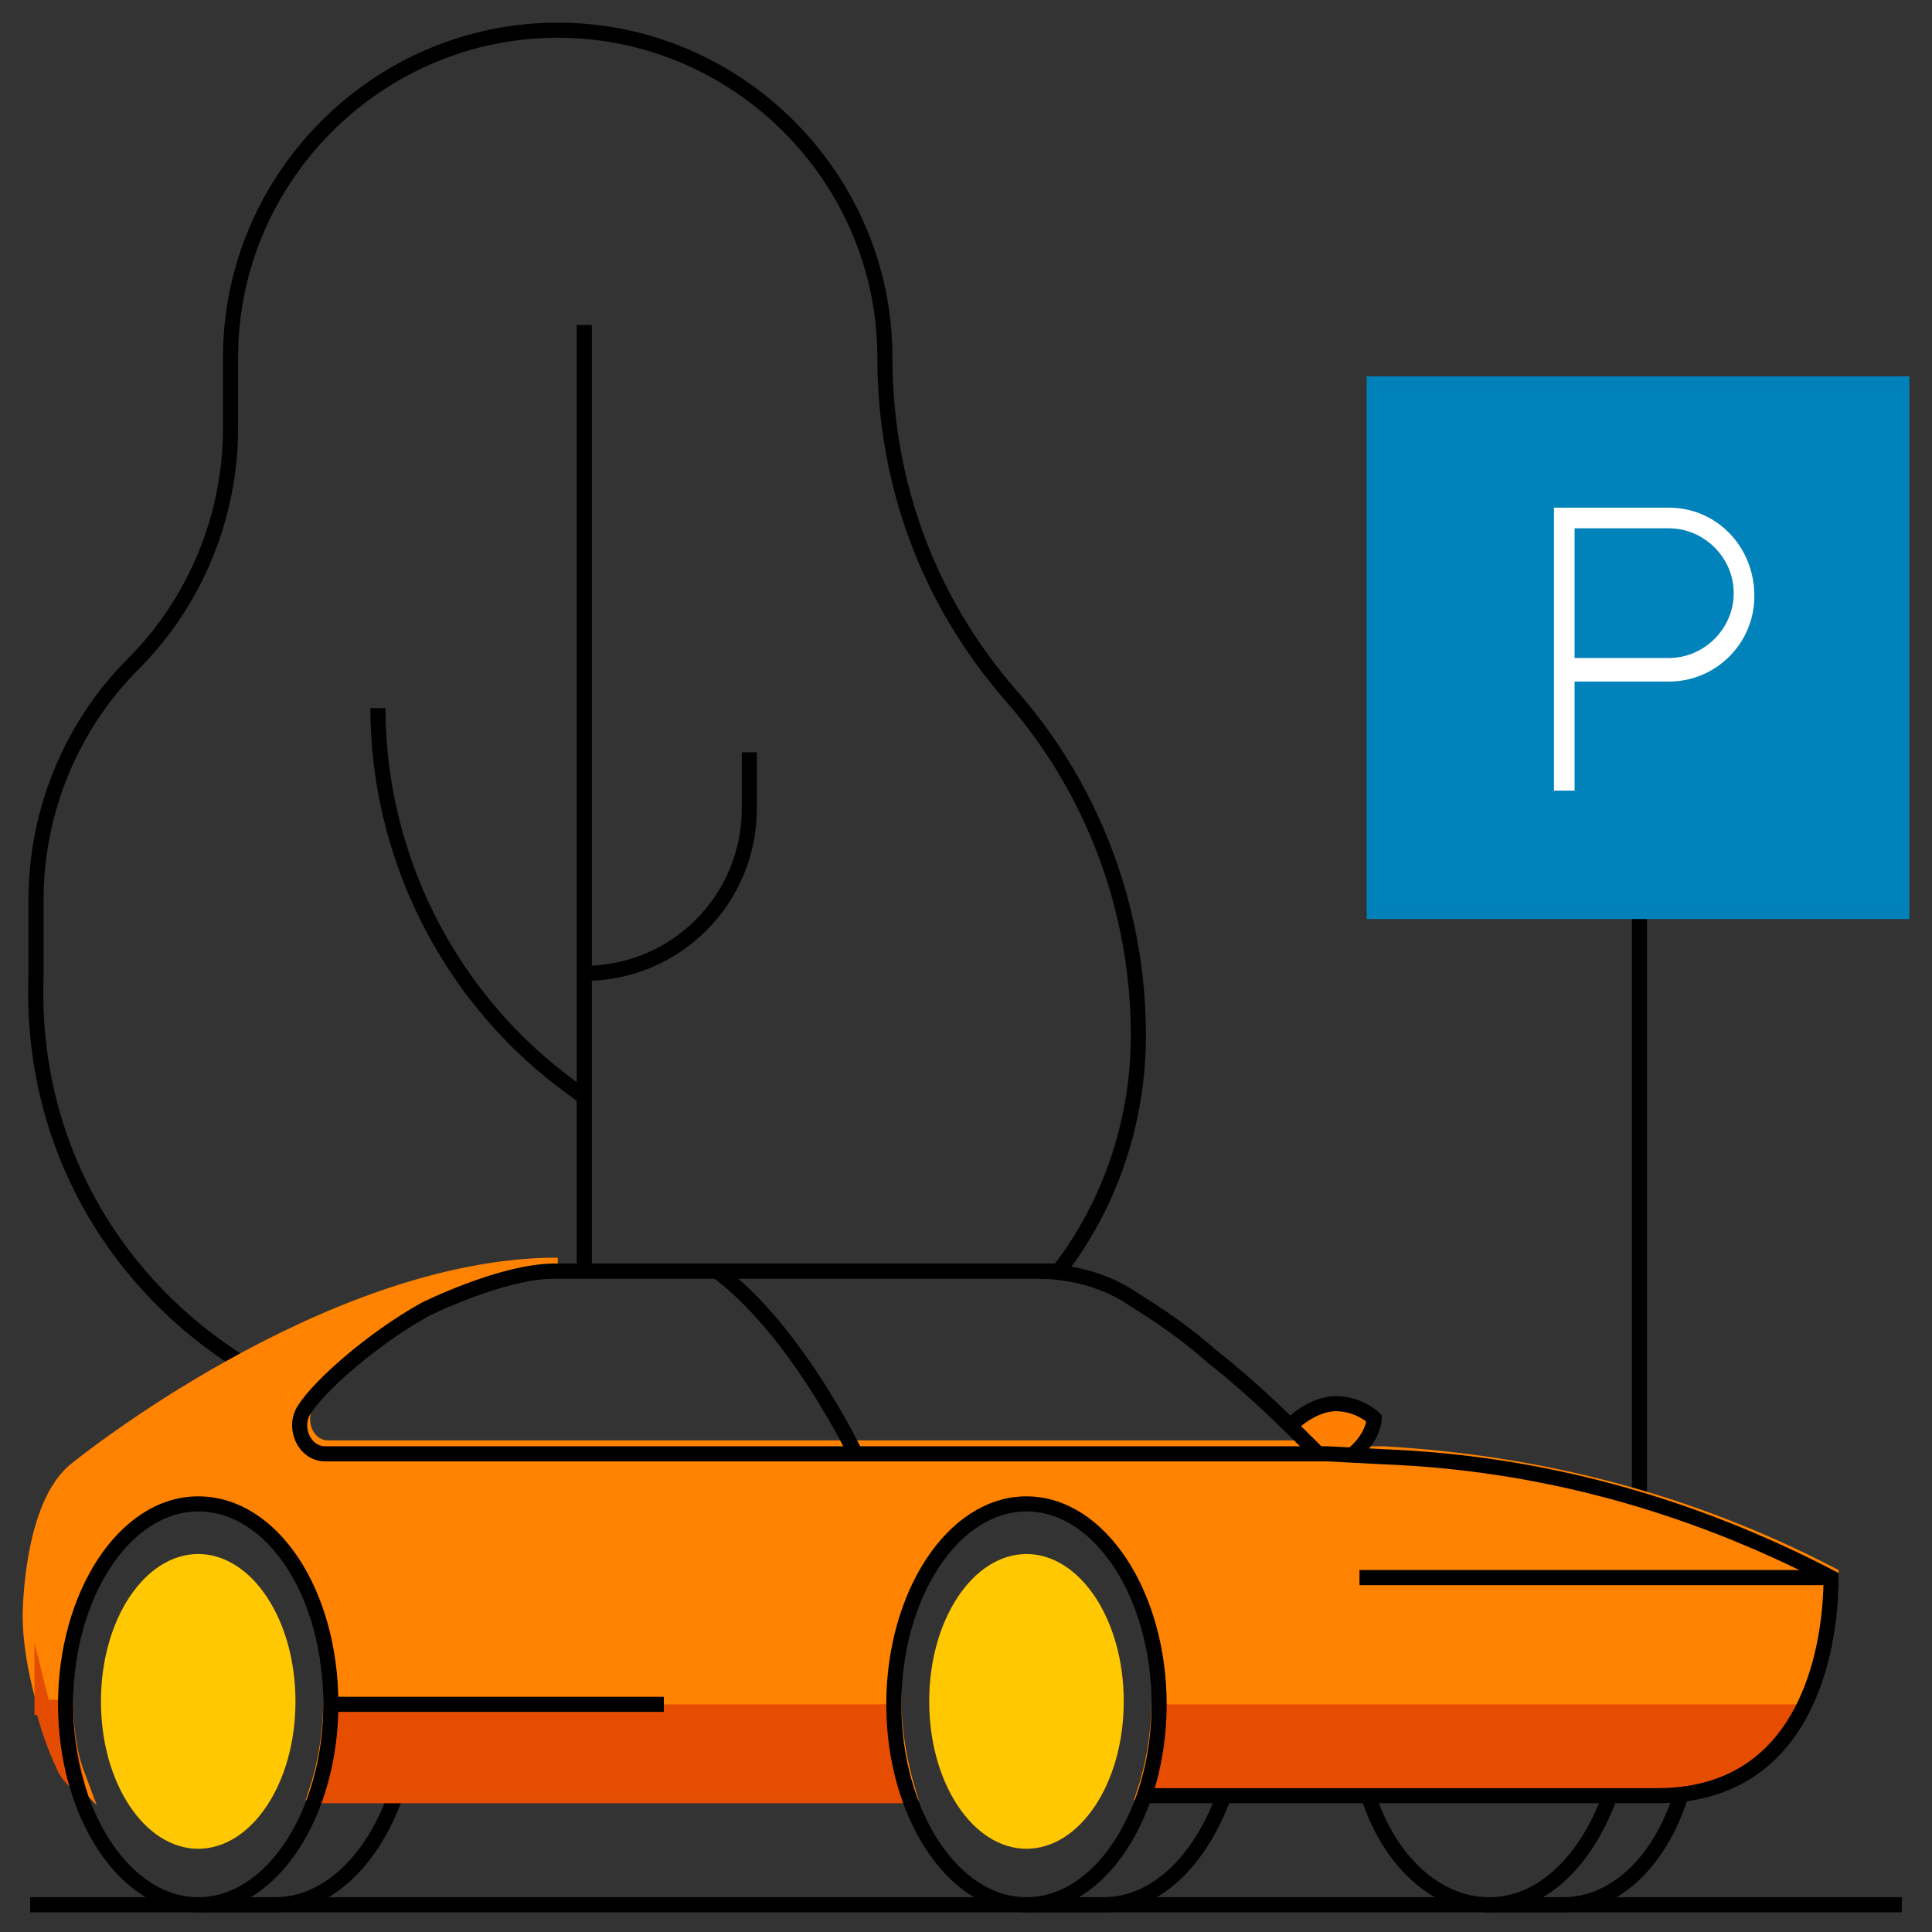 <svg width="64" height="64" viewBox="0 0 64 64" fill="none" xmlns="http://www.w3.org/2000/svg">
<rect x="0" y="0" width="64" height="64" fill="#333333" stroke="none"/>
<g clip-path="url(#clip0_1307_12370)">
<path d="M8.125 45.23C11.055 43.668 14.765 42.105 18.377 42.105H21.892H34.39C34.585 42.105 34.878 42.105 35.074 42.105C36.733 39.958 37.71 37.224 37.71 34.294C37.71 30.194 36.245 26.191 33.511 23.066C30.777 19.942 29.313 16.036 29.313 11.838C29.313 5.882 24.431 1 18.475 1C12.519 1 7.637 5.882 7.637 11.838V14.181C7.637 17.11 6.466 19.942 4.415 21.992C2.365 24.043 1.193 26.874 1.193 29.803V32.342C0.998 37.907 3.829 42.594 8.125 45.23Z" stroke="black" stroke-width="0.5" stroke-miterlimit="10"/>
<path d="M1 63.097H63" stroke="black" stroke-width="0.5" stroke-miterlimit="10"/>
<path d="M19.355 10.764V42.105" stroke="black" stroke-width="0.5" stroke-miterlimit="10"/>
<path d="M12.52 23.457C12.52 28.241 14.765 32.83 18.573 35.759L19.354 36.345" stroke="black" stroke-width="0.5" stroke-miterlimit="10"/>
<path d="M24.823 24.921V26.776C24.823 29.803 22.382 32.244 19.355 32.244" stroke="black" stroke-width="0.5" stroke-miterlimit="10"/>
<path d="M54.309 30.194V49.721" stroke="black" stroke-width="0.5" stroke-miterlimit="10"/>
<path d="M45.523 30.194H63.001V12.717H45.523V30.194Z" fill="#0082BA"/>
<path d="M45.523 30.194H63.001V12.717H45.523V30.194Z" stroke="#0081B9" stroke-width="0.5" stroke-miterlimit="10"/>
<path d="M55.285 16.817H51.477V22.188V22.578V26.191H52.16V22.578H55.285C56.847 22.578 58.116 21.309 58.116 19.747C58.116 18.087 56.847 16.817 55.285 16.817ZM55.285 21.797H52.16V17.501H55.285C56.456 17.501 57.432 18.477 57.432 19.649C57.432 20.821 56.456 21.797 55.285 21.797Z" fill="white"/>
<path d="M6.562 63.098H9.101C10.858 63.098 12.323 61.633 13.104 59.485" stroke="black" stroke-width="0.5" stroke-miterlimit="10"/>
<path d="M44.742 48.159H45.816C50.991 48.452 55.97 49.721 60.657 52.162C60.657 54.115 60.071 59.387 54.896 59.387H37.907C38.2 58.509 38.395 57.435 38.395 56.263C38.395 52.553 36.442 49.624 34.002 49.624C31.561 49.624 29.608 52.65 29.608 56.263C29.608 57.337 29.803 58.411 30.096 59.387H29.998H10.471C10.764 58.509 10.959 57.435 10.959 56.263C10.959 52.553 9.006 49.624 6.565 49.624C4.124 49.624 2.172 52.65 2.172 56.263C2.172 57.142 2.269 58.02 2.562 58.801C2.367 58.606 2.269 58.411 2.074 58.118C1.683 57.337 1 55.189 1 53.529C1 53.529 1 49.819 2.562 48.647C2.562 48.647 10.861 41.91 18.477 41.91C16.622 41.91 14.181 43.179 14.181 43.179C12.326 44.058 10.666 45.718 10.178 46.499C9.787 47.085 10.178 47.964 10.861 47.964H43.765L44.742 48.159Z" fill="#FF8200" stroke="#FF8200" stroke-width="0.5" stroke-miterlimit="10"/>
<path d="M11.055 56.458C11.055 57.63 10.859 58.606 10.566 59.583H30.094C29.801 58.704 29.606 57.63 29.606 56.458H11.055Z" fill="#E64D00"/>
<path d="M38.492 56.458C38.492 57.63 38.297 58.606 38.004 59.583H54.993C57.727 59.583 59.094 58.118 59.875 56.458H38.492Z" fill="#E64D00"/>
<path d="M1.391 56.458C1.586 57.239 1.879 58.02 2.074 58.411C2.172 58.704 2.367 58.899 2.562 59.094C2.367 58.313 2.172 57.434 2.172 56.556H1.391V56.458Z" fill="#E44C02" stroke="#E44C02" stroke-width="0.5" stroke-miterlimit="10"/>
<path d="M44.742 48.159C45.425 47.573 45.425 46.987 45.425 46.987C45.425 46.987 44.937 46.499 44.156 46.499C43.375 46.499 42.691 47.183 42.691 47.183C42.984 47.476 43.277 47.866 43.668 48.159H43.863H44.742Z" fill="#FF8000"/>
<path d="M34 63.098H36.539C38.296 63.098 39.761 61.633 40.542 59.485" stroke="black" stroke-width="0.5" stroke-miterlimit="10"/>
<path d="M10.566 59.485H30.094" stroke="#E54D00" stroke-width="0.5" stroke-miterlimit="10"/>
<path d="M60.657 52.26H45.035" stroke="black" stroke-width="0.5" stroke-miterlimit="10"/>
<path d="M28.339 48.159C28.339 48.159 26.386 44.058 23.75 42.106" stroke="black" stroke-width="0.5" stroke-miterlimit="10"/>
<path d="M34.003 63.098C36.444 63.098 38.397 60.071 38.397 56.458C38.397 52.846 36.444 49.819 34.003 49.819C31.562 49.819 29.609 52.846 29.609 56.458C29.609 60.071 31.562 63.098 34.003 63.098Z" stroke="black" stroke-width="0.5" stroke-miterlimit="10"/>
<path d="M6.566 63.098C9.007 63.098 10.959 60.071 10.959 56.458C10.959 52.748 9.007 49.819 6.566 49.819C4.125 49.819 2.172 52.846 2.172 56.458C2.172 60.071 4.125 63.098 6.566 63.098Z" stroke="black" stroke-width="0.5" stroke-miterlimit="10"/>
<path d="M49.234 63.098H51.773C53.53 63.098 54.995 61.633 55.678 59.485" stroke="black" stroke-width="0.5" stroke-miterlimit="10"/>
<path d="M45.328 59.485C46.012 61.633 47.574 63.098 49.331 63.098C51.089 63.098 52.553 61.633 53.334 59.485" stroke="black" stroke-width="0.5" stroke-miterlimit="10"/>
<path d="M18.379 42.106H34.294C35.466 42.106 36.637 42.398 37.614 43.082C38.395 43.57 39.273 44.156 40.152 44.937C41.519 46.011 42.593 47.085 43.667 48.159" stroke="black" stroke-width="0.5" stroke-miterlimit="10"/>
<path d="M42.789 47.183C42.789 47.183 43.472 46.499 44.254 46.499C45.035 46.499 45.523 46.987 45.523 46.987C45.523 46.987 45.523 47.573 44.84 48.159" stroke="black" stroke-width="0.5" stroke-miterlimit="10"/>
<path d="M11.055 56.458H21.99" stroke="black" stroke-width="0.5" stroke-miterlimit="10"/>
<path d="M38.005 59.485H54.897C60.072 59.485 60.657 54.213 60.657 52.26C55.971 49.819 50.991 48.452 45.816 48.257L43.961 48.159H10.764C10.081 48.159 9.69 47.28 10.081 46.695C10.569 45.913 12.327 44.351 14.084 43.375C14.084 43.375 16.623 42.106 18.38 42.106" stroke="black" stroke-width="0.5" stroke-miterlimit="10"/>
<path d="M6.566 61.243C8.323 61.243 9.788 59.095 9.788 56.361C9.788 53.627 8.323 51.479 6.566 51.479C4.808 51.479 3.344 53.627 3.344 56.361C3.344 59.095 4.808 61.243 6.566 61.243Z" fill="#FFC800"/>
<path d="M34.003 61.243C35.761 61.243 37.225 59.095 37.225 56.361C37.225 53.627 35.761 51.479 34.003 51.479C32.246 51.479 30.781 53.627 30.781 56.361C30.781 59.095 32.246 61.243 34.003 61.243Z" fill="#FFC800"/>
</g>
<defs>
<clipPath id="clip0_1307_12370">
<rect width="64" height="64" fill="white"/>
</clipPath>
</defs>
</svg>
